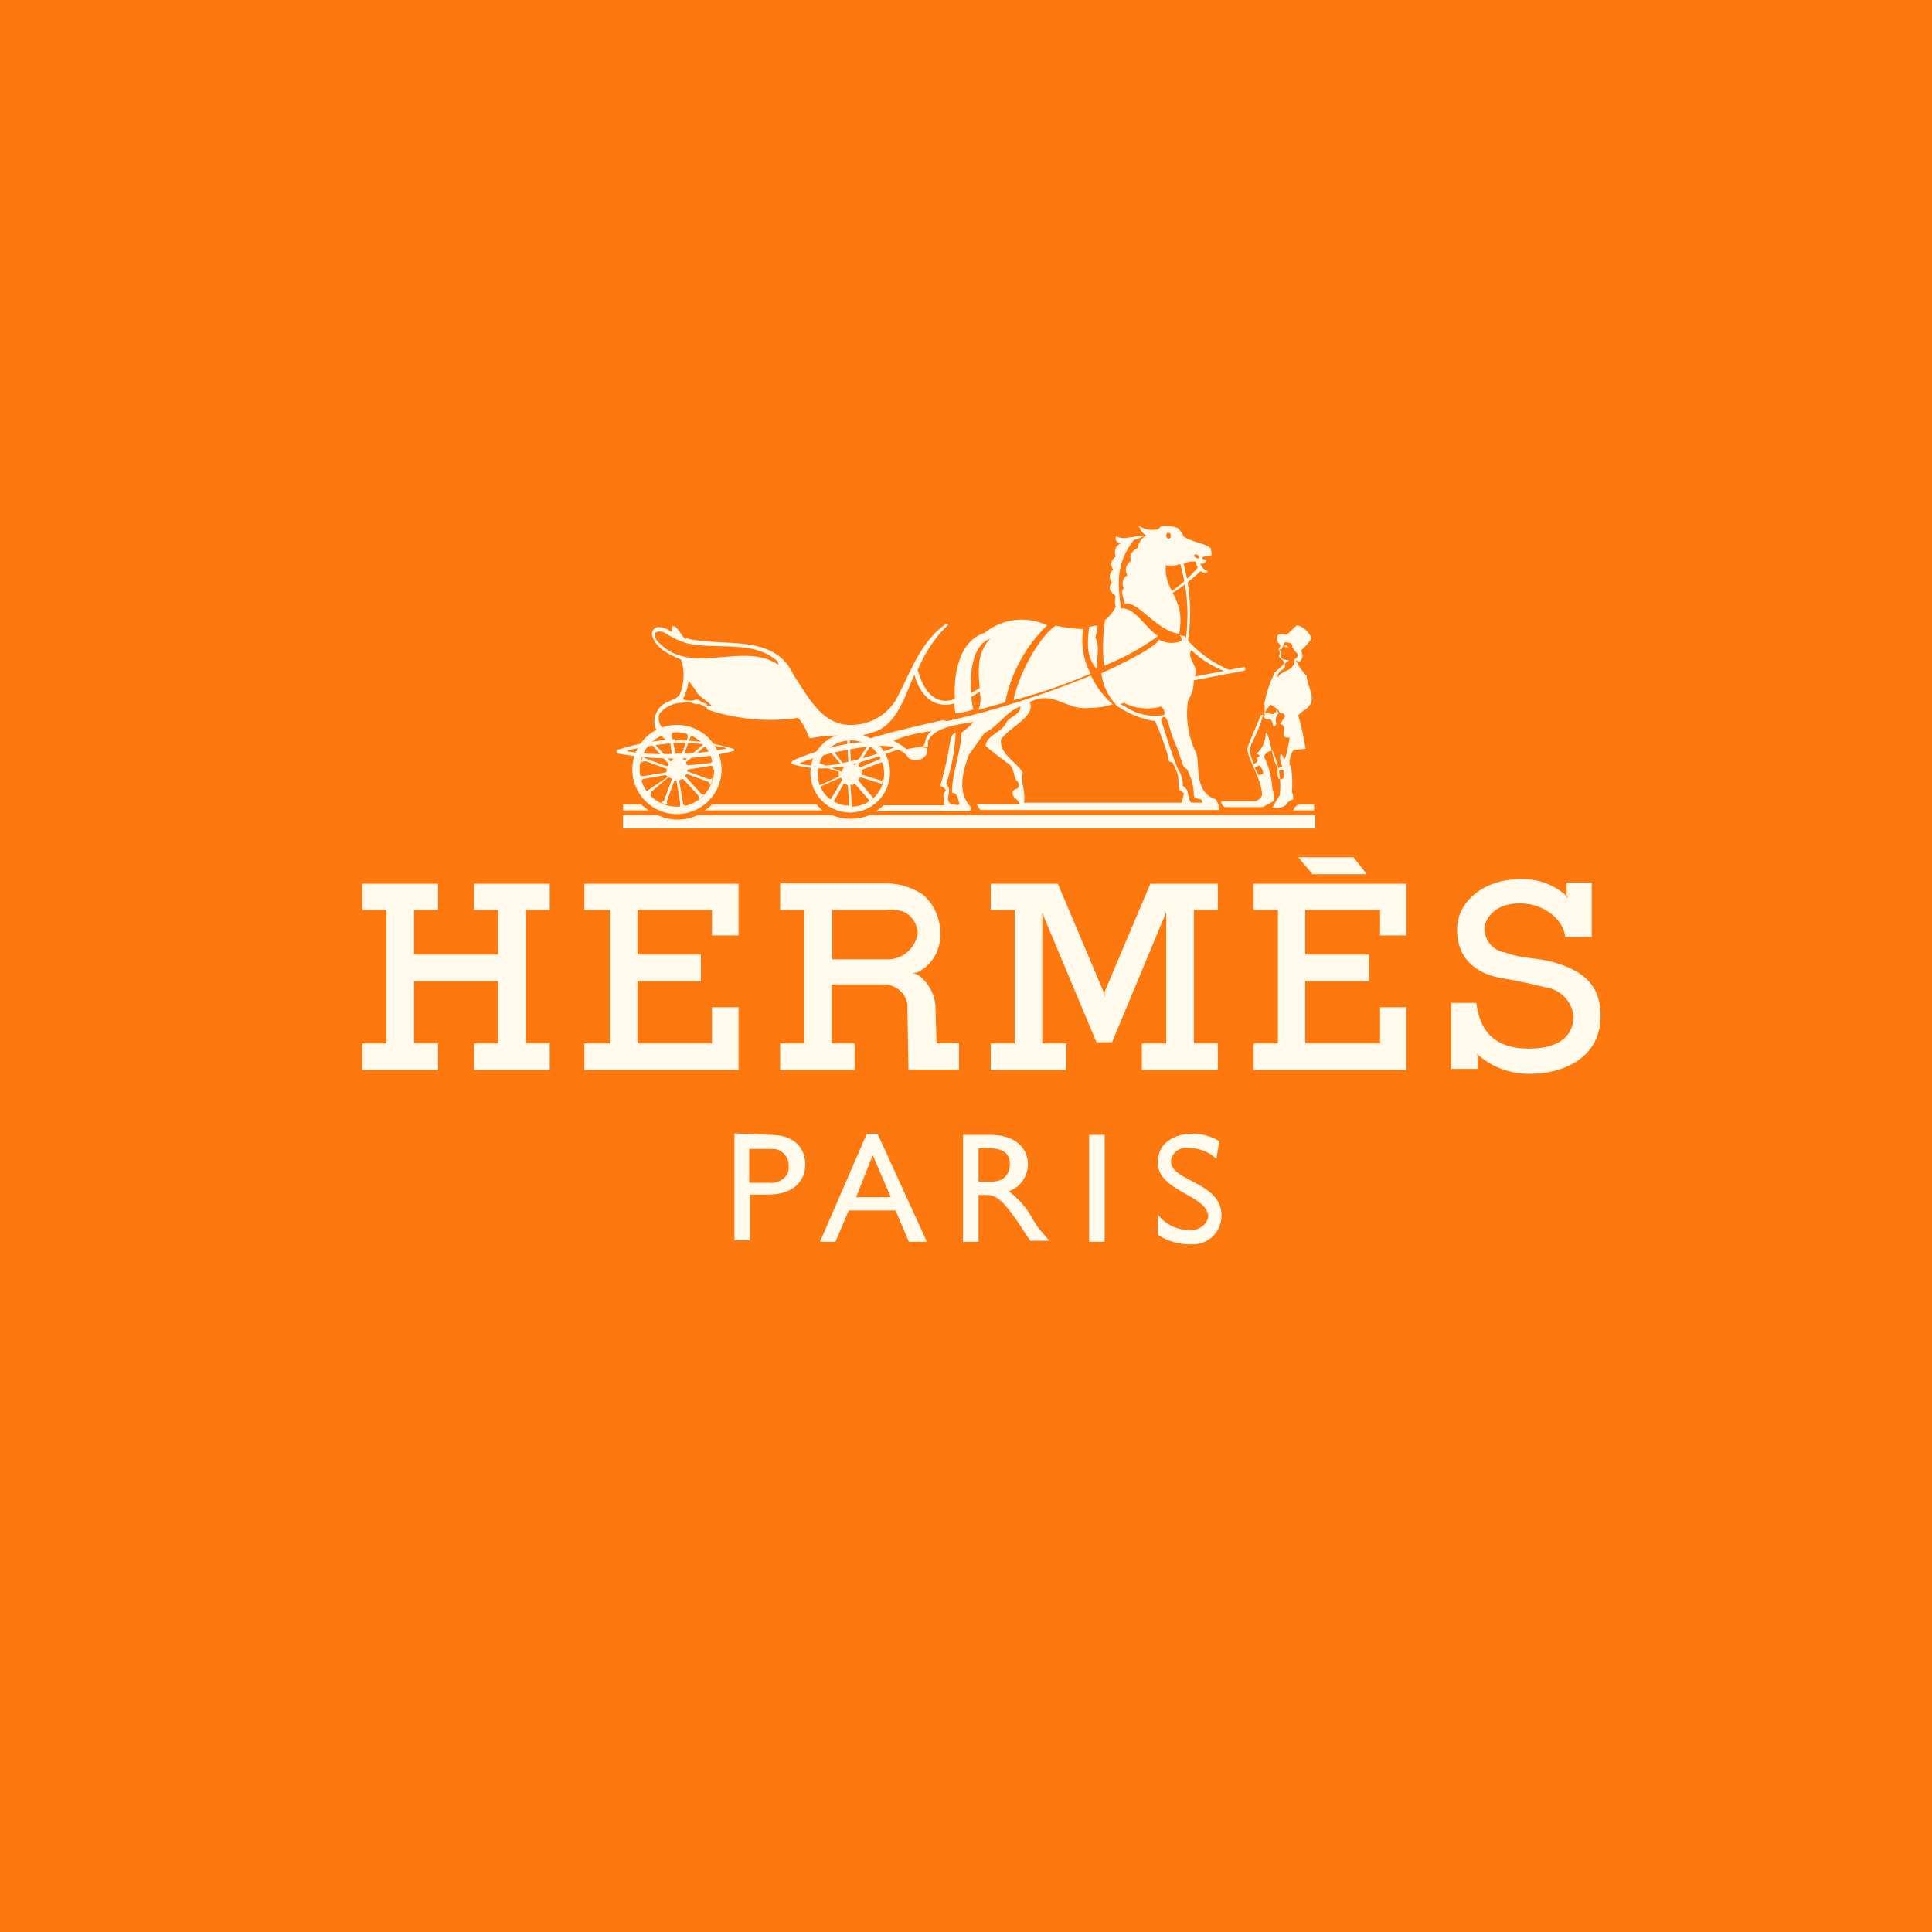 <?xml version="1.0" encoding="utf-8"?>
<!-- Generator: Adobe Illustrator 22.1.0, SVG Export Plug-In . SVG Version: 6.00 Build 0)  -->
<svg version="1.1" id="Layer_1" xmlns="http://www.w3.org/2000/svg" xmlns:xlink="http://www.w3.org/1999/xlink" x="0px" y="0px"
	 viewBox="0 0 524 524" style="enable-background:new 0 0 524 524;" xml:space="preserve">
<style type="text/css">
	.st0{fill:#FD790F;}
	.st1{fill:#FFFAEC;}
</style>
<title>Logo</title>
<rect class="st0" width="524" height="524"/>
<g>
	<polygon class="st1" points="98.3,239.7 118.8,239.7 118.8,246.8 112.3,246.8 112.3,258.9 135.1,258.9 135.1,246.8 128.6,246.8 
		128.6,239.7 149.1,239.7 149.1,246.8 142.6,246.8 142.6,283 149.1,283 149.1,290.2 128.6,290.2 128.6,283 135.1,283 135.1,266.1 
		112.3,266.1 112.3,283 118.8,283 118.8,290.2 98.3,290.2 98.3,283 104.8,283 104.8,246.8 98.3,246.8 	"/>
	<polygon class="st1" points="340,239.7 381.4,239.7 381.4,253.7 374.3,253.7 374.3,246.8 354,246.8 354,258.9 371.3,258.9 
		371.3,266.1 354,266.1 354,283 374.3,283 374.3,273.2 381.4,273.2 381.4,290.2 340,290.2 340,283 346.6,283 346.6,246.8 340,246.8 
			"/>
	<polygon class="st1" points="158.5,239.7 200.3,239.7 200.3,253.7 193.1,253.7 193.1,246.8 172.9,246.8 172.9,258.9 190.1,258.9 
		190.1,266.1 172.9,266.1 172.9,283 193.1,283 193.1,273.2 200.3,273.2 200.3,290.2 158.5,290.2 158.5,283 165.4,283 165.4,246.8 
		158.5,246.8 	"/>
	<polygon class="st1" points="352.1,232.5 367.1,232.5 370.7,237.1 356,237.1 	"/>
	<path class="st1" d="M422.1,261.2c-5.2-1.6-8.8-1-14-2.9c-3.2-0.5-5.5-3.3-5.5-6.5c0-2,2.3-6.8,9.5-6.8s12.1,4.9,12.4,9.1h7.2
		v-14.7h-6.8v3.3l0.3,1l0,0c-0.3-0.3-0.6-1-1-1.3l0,0c-3.6-2.9-8.1-4.3-12.7-3.9c-7.5,0-16.3,4.9-16.3,13.7c0,8.8,6.5,12.1,11.7,13
		s8.1,1.6,12.4,2.6c4,0.6,7,3.8,7.5,7.8c0,3.9-2.3,8.8-12.1,8.8s-13.4-5.2-14.3-12.4h-6.8v17.9h7.2v-3.3l0,0l-0.3-1
		c0.2,0.4,0.6,0.8,1,1l0,0c4,3.3,9.2,4.9,14.3,4.6c6.5,0,18.3-3.3,18.3-15.6C434.2,267.4,429.6,263.5,422.1,261.2z"/>
	<polygon class="st1" points="323.8,283 323.8,246.8 330.3,246.8 330.3,239.7 312,239.7 299.6,269 299.6,270.6 299.3,269 
		286.9,239.7 268.7,239.7 268.7,246.8 275.2,246.8 275.2,283 268.7,283 268.7,290.2 289.2,290.2 289.2,283 282.7,283 282.7,249.8 
		282.7,247.5 283.3,249.1 297.4,282.7 301.6,282.7 315.6,249.1 316.3,247.5 316.3,249.4 316.3,283 309.7,283 309.7,290.2 
		330.3,290.2 330.3,283 	"/>
	<path class="st1" d="M175.8,219.8H169v-1.6h4.9C174.5,218.8,175.2,219.1,175.8,219.8z"/>
	<path class="st1" d="M350.8,219.8c0.2-0.9,1-1.6,2-1.6h3.6v1.6H350.8L350.8,219.8z"/>
	<path class="st1" d="M235.8,221.1c-3.2,1.3-6.9,1.3-10.1,0h-36.5c-3.4,1.6-7.4,1.6-10.8,0H169v3.6h187.7v-3.6H235.8z"/>
	<path class="st1" d="M191.1,219.8c0.7-0.4,1.4-1,2-1.6h28.4c0.5,0.6,1,1.2,1.6,1.6H191.1z"/>
	<path class="st1" d="M230.6,218.8c5,0.1,9.1-3.8,9.2-8.8s-3.8-9.1-8.8-9.2s-9.1,3.8-9.2,8.8c0,0,0,0.1,0,0.1l0,0
		c-0.2,4.7,3.5,8.6,8.2,8.8c0.1,0,0.2,0,0.3,0l0,0L230.6,218.8v1.6c-5.9,0-10.8-4.8-10.8-10.8s4.8-10.8,10.8-10.8
		s10.8,4.8,10.8,10.8l0,0c-0.1,5.9-4.8,10.7-10.8,10.8l0,0V218.8L230.6,218.8z"/>
	<path class="st1" d="M195.7,208.7c0-6.7-5.4-12.1-12.1-12.1s-12.1,5.4-12.1,12.1s5.4,12.1,12.1,12.1l0,0l0,0
		c6.6,0,12-5.3,12.1-11.9C195.7,208.8,195.7,208.8,195.7,208.7h-2c0,5.6-4.5,10.1-10.1,10.1c-5.6,0-10.1-4.5-10.1-10.1
		c0-5.4,4.3-9.9,9.8-10.1l0,0c5.6,0,10.1,4.5,10.1,10.1H195.7L195.7,208.7z"/>
	<path class="st1" d="M236.4,215.9l-3.6-4.2v-0.3l0.3-0.3l0.3-0.3l5.2,1.6c0.3,0,0.3,0.3,0.6,0.3c0-0.3,0.3-1,0.3-1.3
		c-0.1,0.2-0.4,0.4-0.6,0.3l-5.2-1.6v-1.3l5.2-2h0.6c-0.3-0.3-0.3-1-0.6-1.3c0,0.3-0.3,0.3-0.3,0.6l0.3-0.3l-5.5,2.3h-0.3l-0.3-0.3
		v-0.3l2.9-4.6c0-0.3,0.3-0.3,0.6-0.3c-0.4-0.2-0.8-0.6-1-1v0.6l-3.3,5.2h-0.3c-0.3,0-0.3-0.3-0.6-0.3c-0.2,0-0.3-0.1-0.3-0.3
		c0,0,0,0,0,0l0,0l-0.3-5.5c0-0.3,0-0.6,0.3-0.6h-1.3c0.3,0,0.3,0.3,0.3,0.6l0.3,5.5l-0.3,0.3l-0.6,0.3h-0.3l-3.3-4.2
		c-0.3-0.3-0.3-0.6,0-0.6l-1,1c0.3,0,0.6,0,0.6,0.3l3.6,4.2v0.3c-0.3,0-0.3,0.3-0.3,0.6l-0.3,0.3l-5.9-2.3c-0.3,0-0.6-0.3-0.3-0.3
		c-0.3,0.4-0.4,0.8-0.3,1.3c0.2-0.2,0.4-0.3,0.6-0.3l5.2,1.6v1.3l-4.9,2.3H222l0.3,1c0-0.3,0.3-0.3,0.3-0.6l5.2-2.3h0.3l0.3,0.3v0.3
		l-2.9,4.9c0,0.3-0.3,0.3-0.6,0.3l1.3,1v-0.6l2.6-4.6h0.3c0.3,0,0.5,0.1,0.6,0.3c0.2,0,0.3,0.1,0.3,0.3c0,0,0,0,0,0l0.3,5.5
		c0,0.3-0.1,0.5-0.3,0.6h1.3c-0.3,0-0.3-0.3-0.3-0.6l-0.3-5.5c0,0-0.3-0.3,0-0.3c0,0,0.3-0.3,0.3,0c0.3,0,0.5-0.1,0.6-0.3h0.3
		l3.6,4.2c0.2,0.1,0.4,0.4,0.3,0.6l1-1C237.1,216.2,236.4,216.2,236.4,215.9z"/>
	<path class="st1" d="M183.3,201.5c4.5-0.1,9,0.4,13.4,1.3c0.3,0,0.3,0.3,0,0.3c-4.3,0.9-8.6,1.3-13,1.3c-4.5,0.3-8.9,0.1-13.4-0.6
		c-0.3,0-0.3-0.3,0-0.3C174.6,202.5,178.9,201.8,183.3,201.5l-0.3-1c-5.3,0.3-10.6,1.3-15.6,2.9c-0.3,0.3-0.3,0.6,0.3,1
		c5.2,0.9,10.4,1.4,15.6,1.3c5.3,0,10.5-0.7,15.6-2c0.6-0.3,0.6-0.3,0-0.6c-5.1-1.6-10.3-2.3-15.6-2.3V201.5L183.3,201.5
		L183.3,201.5z"/>
	<path class="st1" d="M237.7,198.3c-1.6,0.6-3.2,1-4.9,1.3c-2.8-0.2-5.6-0.2-8.5,0c-4.2,0.3-4.6,1-4.9,0.3c-0.7-1.9-1.6-3.7-2.9-5.2
		c-8.3,1.2-16.8,0.4-24.8-2.3v-1h1.3c-1.3-1.6-3.6-2.3-4.6-4.6c-0.6-0.7-1.2-1.5-1.6-2.3c-0.2,1.8-0.8,3.6-1.6,5.2
		c1,0.3,1.9,0.4,2.9,0.3c0.6-0.4,1.5-0.3,2,0.3c0.5,0.3,1.1,0.5,1.6,0.6v1l-2-1c-0.7,0.2-1.4,0.1-2-0.3c-0.8-0.3-1.8-0.3-2.6,0
		c-2.4,0-4.7,1.1-6.2,2.9c-0.4,1.1-0.3,2.3,0.3,3.3c1,1.4,2.1,2.7,3.3,3.9l-1.6,0.3c-2.3-2-3.9-3.6-3.3-6.2c1-5.2,5.5-4.2,6.8-6.5
		c1.2-3,1.4-6.4,0.3-9.4c-2.9-1.3-6.8-2.9-7.8-6.5c-0.3-1,0.3-2,1.3-2.3c0,0,0,0,0,0c1.4-0.1,2.8,0.4,3.9,1.3
		c0.6-0.3-0.3-1.6,0.6-1.6s2.6,3.3,3.3,3.6v1c-2.1-0.7-4.1-1.7-5.9-2.9c-0.7-0.3-1.6-0.3-2.3,0c-0.3,1.1,0.1,2.3,1,2.9
		c8.8,9.1,22.8-0.6,32.3,5.9c0-0.4-0.1-0.7-0.3-1c-6.5-5.9-16.6-2.9-24.8-4.9v-1.3c10.1,2.6,24.1-1.6,29.3,10.1
		c3.6,5.2,7.2,13,14.7,13.4c5.3,0.3,10.3-2.3,13-6.8c3.9-7.2,6.5-15.6,13.4-20.5c0.6-0.3,1,0,0.6,0.3c-3.5,3.4-6.2,7.5-8.1,12.1
		c2.9,10.4,8.8,8.5,10.1,7.8c-0.3-3.9,0-15.3,8.1-17.9c4.8-3.9,11.4-4.6,16.9-2c-5.8,5.6-9.8,12.9-11.4,20.9l-7.2,2
		c0.6-1.6,0.7-3.3,0.3-4.9c-0.6,0.3-1.3,1-3.3,2c-0.6,0.3,0-1,0-1c1.1-0.6,2.2-1.3,3.3-2c-0.3-4.2-1-9.4,2.9-13.4
		c-7.2,2.6-5.2,17.3-4.6,19.2c-1.6,0.6-3.2,1-4.9,1l-0.3-2.6c-3.3,1-8.5,0.3-10.8-7.8C245.9,187.5,243.6,196,237.7,198.3z"/>
	<path class="st1" d="M349.5,175.8c-0.3-0.3-0.6-0.4-1-0.3c-0.3,0,0-0.3,0-0.3C348.8,174.8,349.1,175.1,349.5,175.8
		C349.5,175.5,349.8,175.8,349.5,175.8z"/>
	<path class="st1" d="M185.3,211.3l3.9,4.2c0.3,0.4,0.4,0.8,0.3,1.3c0.6-0.3,1-1,1.6-1.3c-0.3,0-1,0-1-0.3l-4.2-4.6v-0.3l0,0
		l0.3-0.3h0.3l5.5,2c0.4,0.2,0.6,0.6,0.6,1c0.4-0.6,0.6-1.3,0.6-2c-0.3,0.3-0.6,0.4-1,0.3l-5.5-2h-0.3V209c0-0.2,0.1-0.3,0.3-0.3
		c0,0,0,0,0,0l0,0l5.9-1c0.3,0,1,0,1,0.3c0.1-0.7-0.1-1.4-0.3-2c0,0.6-0.4,1-1,1l-5.9,0.6l0,0l-0.3-0.6v-0.3l4.6-3.9
		c0.4-0.3,0.8-0.4,1.3-0.3c-0.3-0.6-1-1-1.3-1.6c0.2,0.5,0.1,1-0.3,1.3l-4.6,3.9h-0.3l-0.3-0.3v-0.3l2-5.5c0.2-0.4,0.6-0.6,1-0.6
		c-0.6-0.4-1.3-0.6-2-0.6c0.3,0.4,0.4,0.8,0.3,1.3l-2,5.5h-1l-1.3-5.9c0-0.3,0-1,0.3-1c-0.6,0-1.3,0.3-2,0.3c0.6,0,1,0.4,1,1l1,5.9
		v0.3l-0.6,0.3l0,0l-3.9-4.2c-0.3-0.4-0.4-0.8-0.3-1.3c-0.6,0.3-1,1-1.6,1.3c0.5-0.2,1-0.1,1.3,0.3l3.9,4.6v0.3l0,0l-0.3,0.3h-0.2
		l-5.5-2c-0.4-0.1-0.7-0.5-0.7-1c0,0,0,0,0,0c-0.4,0.6-0.6,1.3-0.6,2c0.4-0.3,0.8-0.4,1.3-0.3l5.5,2v0.7c0,0.2-0.1,0.3-0.3,0.3
		c0,0,0,0,0,0l-5.9,1c-0.3,0-1,0-1-0.3c-0.1,0.7,0.1,1.4,0.3,2c0-0.6,0.4-1,1-1l5.5-1h0.3c0,0.2,0.1,0.3,0.3,0.3c0,0,0,0,0,0v0.3
		l-4.9,3.3c-0.3,0.3-0.6,0.4-1,0.3c0.3,0.6,0.8,1.2,1.3,1.6c0-0.5,0.1-0.9,0.3-1.3l4.6-3.9h0.3c0,0.3,0.3,0.3,0.6,0.3v0.3l-2,5.5
		c-0.1,0.4-0.5,0.7-1,0.7c0,0,0,0,0,0c0.6,0.4,1.3,0.6,2,0.6c-0.3-0.3-0.4-0.6-0.3-1l2-5.5h0.3c0.2,0,0.3,0.1,0.3,0.3c0,0,0,0,0,0
		l1,5.9c0,0.3,0,1-0.3,1c0.7,0.1,1.4-0.1,2-0.3c-0.6,0-1-0.4-1-1l-1-5.9l0,0C184.6,211.4,184.9,211.3,185.3,211.3L185.3,211.3
		L185.3,211.3z"/>
	<path class="st1" d="M346.9,176.4c-0.3-0.3,0-0.3,0-0.6c0.3-0.3,0.4-0.6,0.3-1c-0.9-0.6-1.1-1.7-0.6-2.6c0.7-0.3,1.6-0.3,2.3,0
		c1.6-1.3,2.3-2.3,2.9-2.6c1.8,0.4,3.3,1.8,3.9,3.6c-0.8,1.2-1.8,2.3-2.9,3.3c0.7,0.9,0.6,2.2-0.3,2.9c0,0,0,0,0,0
		c-0.4,0-0.7-0.1-1-0.3c0.7,1.6,1.7,3,2.9,4.2c0,2.9,3.3,6.5-0.3,9.1c-0.7,0.4-1.4,1-2,1.6c0.9,3,1.5,6,2,9.1l-3.3,0.3
		c-0.8,1.3-1.2,2.8-1,4.2h0.3c0.4,2.4,0.5,4.8,0.3,7.2c0.3,0.6,0.4,1.3,0.3,2c-0.9,0.3-1.6,0.8-2,1.6c-1,0.7-2.3,0.9-3.6,0.6
		c0.6-1,1.3-2.3,2-3.3c0.5-4.1-0.2-8.3-2-12.1c-1,0-1.9,0.7-2.3,1.6c1.4,2.7,2.1,5.7,2.3,8.8c0.4,1,0.5,2.2,0.3,3.3l-2.9,1.6h-10.3
		c-0.6-0.3-1-0.9-1-1.6h9.5c0.7-0.4,1.3-0.9,1.6-1.6c0-4.6-4.6-10.8-3.9-13s2-4.9,3.6-8.8h0.6c-1.6,5.9-4.2,8.5-3.6,10.4l1,2.9
		l0.3,1l1,2c0.3,0,1-0.3,1.3-0.3c0-0.9-0.4-1.7-1-2.3l-1.6,0.6l-0.3-1c1,0,2-1,1-1.6c2.3-1-0.6-1,0.3-1.3c1.4-1.4,2.2-3.2,2.3-5.2
		c0-0.2,0.1-0.3,0.3-0.3c0,0,0,0,0,0c1.3,2.9,1.3,6.8,2.9,9.4v1c-0.1,0.7,0.1,1.4,0.3,2c1.6,0.3,1.6-0.3,1.3-2.3
		c-0.5-0.1-0.9,0-1.3,0.3v-1c0.4,0,0.7-0.1,1-0.3c-0.4-0.8-0.6-1.7-0.6-2.6c0-0.6,0.3-1.6,1,0.6c0.6,0.3,1.3-4.2,1.6-5.9
		c-3.3,0.6,0-3.3-2.6-3.6l1.3-2c0-0.6-0.4-1-1-1h-0.3l-0.6-1c-0.6-0.3-1.3-1-2-1.3c-0.6,0.7-1.2,1.4-1.6,2.3h0.6
		c0.5,0.1,1.1,0.2,1.6,0.3c0.3-0.3,1.3-0.6,1-1.3l0.6,1c-0.7,0.8-1,1.9-0.6,2.9c-1.3,2.3-0.6-1.3-2-1.3c-1,0.6-1.3-1-2-0.6h0.8v-3.9
		c0.5-2.7,1.4-5.3,2.6-7.8c0-0.6,2.9-2.3,2.6-2.9c0.3,0.3,0.4,0.6,0.3,1c-0.3,1-2,1-2,2.9c1.3-2,4.2-1.6,4.6-4.2
		c-0.3-1.3,0.6-0.3,1-2c-0.6-0.6-1.2-1.3-1.6-2c0-0.3,0.3-1.3-2-1.3l-1,2C347.5,175.8,347.1,176.2,346.9,176.4c0.6,0,0.6,0.4,0.6,1
		c-0.2,0.5-0.1,1,0.3,1.3c1.3,0.6,2.6,0,1,1l-0.3,0.3c-0.3-0.3-0.3-0.6-0.6-1c-0.6-0.2-1-0.7-1-1.3
		C347.2,177.5,347.2,176.9,346.9,176.4L346.9,176.4L346.9,176.4z"/>
	<path class="st1" d="M297.7,169.6c-0.1,1.1-0.3,2.2-0.6,3.3c1.3,2.9,0.3,5.5,0.3,8.5c-1.4-1.6-2.2-3.7-2.3-5.9
		c-0.1-1.9,0.1-3.7,0.3-5.5L297.7,169.6z"/>
	<path class="st1" d="M293.8,170.6c-0.7,4.1,0,8.4,2,12.1c-6.8,2.9-13.7,5.3-20.9,7.2c1-5.9,6.5-16.9,11.4-20.2
		C288.8,170.2,291.3,170.6,293.8,170.6z"/>
	<path class="st1" d="M275.9,213.9c-1.6,0.3-1.6,1.6-0.6,2.6c0.6,0.4,1.1,1,1.3,1.6h-11.7c0.3,0.6,0.6,1,1,1.6h64.8
		c0-1.1-0.4-2.1-1-2.9c-4.6-1.6-4.6-5.9-4.9-10.8c0-0.6-0.3-1-0.3-1.6c-2.2-4.4-3-9.4-2.3-14.3l1-2c0.4-1.2,0.6-2.4,0.6-3.6
		l13.7-2.6c0.3-0.2,0.3-0.6,0.2-0.8c0-0.1-0.1-0.1-0.2-0.2l0,0l-13.4,2.6c1-3.3-2.3-4.6-1-7.2c2.7,2.6,5.9,4.6,9.5,5.9l1.3-0.3
		c-5-2-9.4-5.2-12.7-9.4c-0.5,0-0.9-0.1-1.3-0.3c0.4,0.4,0.6,1,0.6,1.6c-2,0.9-4.3,0.7-6.2-0.3c-1,2.6-15.6,9.1-15.6,9.1
		c0.4,3.3,1.9,6.4,4.2,8.8l0,0c3.1,2.2,6.7,3.6,10.4,4.2c1,2,3.6,9.1,3.6,10.1c-0.1,0.5,0.2,0.9,0.7,1c0.1,0,0.2,0,0.3,0
		c0.7,1.1,1.2,2.3,1.6,3.6l0.3,3.9c0.3,0.3,1,0.6,1.3,1l-0.6,2.6h2.6c-1.3-1.6-0.3-3.6-2.3-4.6c0.1-1.6-0.4-3.2-1.3-4.6
		c-1-2-2.9-8.1-4.6-13.4l1-1.3c-3.7,0.7-7.6-0.1-10.8-2.3c-2.6-1.3-1-0.3-0.3-1c3.1,1.6,6.7,2,10.1,1c0.6,0.5,1,1.2,1,2l-1,1.3
		c1-1,1.6-0.3,2.3,2.3c0.5,1.9,1.2,3.8,2,5.5c0.6,1.6,1.3,4.2,2,5.5c0.5,0.1,0.9,0.5,1,1c1,2,1.6,4.3,1.6,6.5c0.3,1.6,2.3,0.3,2.3,2
		h-48.4c0.6-2.9-1-5.5-0.3-8.1c-1.6-2.9-6.5-5.2-5.9-9.1c2.3-3.3,9.5-6.2,7.8-10.1c6.5-3.3,9.8,2.3,16,1.6c2.2,0,4.4-0.3,6.5-1
		c-2.5-2.1-4.5-4.8-5.9-7.8c-12.7,5.2-25.7,9.4-39.1,12.4l-1-0.3c-1.3,0.3-22.2,4.9-21.5,5.9c-6.5,0.6-12.9,2.3-18.9,4.9
		c-1,0.6-1,1,0,1.3c8.5,2.3,15.3,0.6,28.4-4.2l-1-0.6c-5,2.1-10.3,3.6-15.6,4.6c-3.3,0.7-6.8,0.7-10.1,0c-0.3-0.3-0.3-0.3,0-0.3
		c8.1-3.3,24.1-6.2,26.4-3.6c1.2,0.4,2.3,1.2,2.9,2.3c1,0.6,2.2,0.7,3.3,0.3c1.2-0.3,2-1.6,1.7-2.9c0,0,0-0.1,0-0.1l-1.6-0.3
		c-1.3,0.1-2.6,0.3-3.9,0.6c-1.1-0.9-2.3-1.7-3.6-2.3c3.3-1.4,6.8-2.2,10.4-2.6c-2.3,1.6-1.3,3.6-2.6,4.2h1.6V201
		c1.6-3.9,8.8-4.6,12.4-5.2c-1,1.1-2.1,2-3.3,2.9c-0.3,5.9-2.6,10.8-2.6,16.3c1.6,0,1.6,2,2,2.9c-0.3,1-1.3,0-2,0.3
		c-2.6-1.3,0.6-3.6-1.6-5.5c1.5-4.5,2.4-9.2,2.6-14c-0.6,0.3-1,0.7-1.3,1.3c-0.7,4.5-1.6,8.9-2.9,13.2c0.7,0.1,1.3,0.6,1.6,1.3
		c-1.6,1,0,2.6-0.6,3.9h-16.3l-2,1.6h25.4l0.3-1c-3.9-3.9-2.3-9.8-0.6-14.3l4.2-5.9c3.6-1.6,5.9-5.9,9.8-7.2c0,2-2.3,2.6-3.6,3.9
		c-1.3,3.3-5.5,3.6-5.9,6.8c1.9,1.6,3.8,3.1,5.9,4.6c2.3,1.3,1.3,3.9,2.9,5.2C276.5,212.8,276.4,213.5,275.9,213.9
		C275.8,213.9,275.8,213.9,275.9,213.9"/>
	<path class="st1" d="M303.9,147.4c-1.3,0.6-1.9,2.2-1.3,3.6c-1,0.6-1.6,2-1,2.9c0,0.3,0.3,0.3,0.3,0.6c-1.1,0.9-1.2,2.5-0.3,3.6
		l0,0c-1.6,1.6,0.3,2.9,1,3.6c-0.3,0.9-0.3,2,0,2.9l0,0c-0.7,1.4-1.7,2.6-2.9,3.6c-0.6,4.1-0.7,8.3-0.3,12.4
		c5.2-2.1,10.2-4.8,14.7-8.1c-3.6-2.3-6.2-7.8-10.1-7.5c-0.3-4.2-2.3-11.4,3.6-18.6c0.9-0.2,1.8-0.5,2.6-1c-2.3-0.3-5.5,1.3-7.5,0
		C302.3,146.5,302.9,147.1,303.9,147.4L303.9,147.4L303.9,147.4z"/>
	<path class="st1" d="M316.3,145.5c0.1,0.3,0.4,0.5,0.6,0.6c0.2,0,0.5-0.2,0.6-0.3v-1c-0.3-0.3-0.6-0.4-1-0.3
		C316.5,144.8,316.2,145.1,316.3,145.5l-0.4,0.3l-2.6-1.6l0.3-0.3c0.6-0.3,1-1,1.6-1.3c1.4-0.1,2.9,0.1,4.2,0.6
		c0.7,0.6,1.3,1.4,1.6,2.3c2.3,1.6,5.5,1.6,7.5,3.3c-0.3,0.6,0.6,1.6-0.3,2c-0.7-0.1-1.4,0.1-2,0.3L326,152h-1
		c0.4-0.4,0.3-1-0.1-1.4c-0.2-0.2-0.6-0.3-0.9-0.2c-0.3,0.3,0,0.3,0,0.6c0.4,0.4,1.1,0.6,1.6,0.3l0.6,0.3l1,0.3
		c-0.3,0.6-0.3,1-1.6,1c0.3,1,1,1.7,2,2c-0.3,0.3-0.3,1-2,0c-2.6,2.5-5.4,4.6-8.5,6.5c-3.3,1.3,0-0.6,0-0.6c2.9-1.9,5.5-4.2,7.8-6.9
		c-0.4-0.5-0.6-1-0.6-1.6c-1.1-0.1-2.3,0.1-3.3,0.6c2,7.2,2.3,14.8,1,22.2l-0.6-0.3c1.2-7.3,0.8-14.7-1.3-21.8
		c-1.3,0.4-2.6,0.5-3.9,0.3c-0.6,7.5,5.5,8.5,3.6,18.6c-6.5-1-11.1-9.1-14.7-8.1c-0.3-1.3-1.3-3.6-0.3-4.2c-0.7-1.3-0.3-2.9,1-3.6
		c0,0,0,0,0,0c-0.8-1.2-0.5-2.7,0.6-3.6l0,0l0.3-0.3c-0.4-1.3,0.3-2.8,1.6-3.3l0.3-0.3c0.2-1.4,1.1-2.6,2.3-3.3l0,0
		c-1-0.5-1.7-1.5-2-2.6c1.4,1,3.2,1.3,4.9,1L316.3,145.5z"/>
	<path class="st1" d="M254,283l-0.3-10.4c-0.3-3.2-2-6.2-4.6-8.1c-0.7-0.4-1.5-0.6-2.3-0.6c0.8,0.1,1.6,0,2.3-0.3l0,0
		c3.9-2.1,6.2-6.3,5.9-10.7c0-4-1.8-7.9-4.9-10.4c-3-1.9-6.5-3-10.1-2.9h-28.4v7.2h6.5v36.2h-6.5v7.2h20.2v-7.2h-6.2v-16h13.7
		c3.4-0.2,6.4,2.2,6.8,5.5v0.3l0.3,17.3h13.7v-7.2L254,283L254,283z M241,260.2h-15.3v-13.4h14.7c1.7-0.3,3.4,0,4.9,0.6
		c2.2,1.1,3.6,3.4,3.6,5.9C248.2,257.2,244.9,260.1,241,260.2L241,260.2L241,260.2z"/>
	<path class="st1" d="M209,307.8c6.5,0,9.4,3.6,9.4,8.1s-3.3,8.1-10.1,8.1h-4.9v12.4h-4.2v-29L209,307.8L209,307.8L209,307.8z
		 M203.5,320.8h5.2c2.3,0.3,4.9-1.3,5.2-3.6v-1c0.1-2.4-1.8-4.5-4.2-4.6c0,0,0,0,0,0h-6.5v9.1L203.5,320.8L203.5,320.8z"/>
	<path class="st1" d="M251.4,336.8h-4.9l-3.6-8.5h-12.7l-3.6,8.5h-4.2l12.7-29.3h2.9L251.4,336.8z M232.2,324.7h9.4l-4.9-11.4
		L232.2,324.7z"/>
	<path class="st1" d="M299.6,336.8h-4.2v-29h4.2L299.6,336.8L299.6,336.8L299.6,336.8z"/>
	<path class="st1" d="M329.9,314.3c-2-1.9-4.7-3-7.5-2.9c-2.2-0.4-4.4,1-4.8,3.3c0,0.1,0,0.2,0,0.3l0,0c0,5.5,13.7,5.5,13.7,14.7
		c0,4.3-3.4,7.8-7.8,7.8c-0.1,0-0.3,0-0.4,0h-0.3c-3.1,0-6.2-0.9-8.8-2.6v-5.5c2,2.6,5.1,4.2,8.5,4.2c2.3,0.3,4.9-1.3,5.2-3.6
		c0-5.9-13.7-6.8-13.7-14.7c0-4.9,3.9-7.8,9.5-7.8c2.5,0,5,0.7,7.2,2L329.9,314.3L329.9,314.3L329.9,314.3z"/>
	<path class="st1" d="M282,333.5c-0.6-0.6-1-1.6-1.6-2.3c-1.6-3.2-4-6-6.8-8.1c3.1-1.1,5.1-3.9,5.2-7.2c0-4.9-3.9-8.1-10.1-8.1h-7.5
		v29h4.2v-12.7h2c2.3,0,3.9,0.6,8.1,6.5l3.9,5.9h5.2L282,333.5z M268,320.5h-2.6v-9.1h2.6c4.2,0,5.9,1.6,5.9,4.2
		S272.6,320.8,268,320.5L268,320.5L268,320.5z"/>
</g>
</svg>
